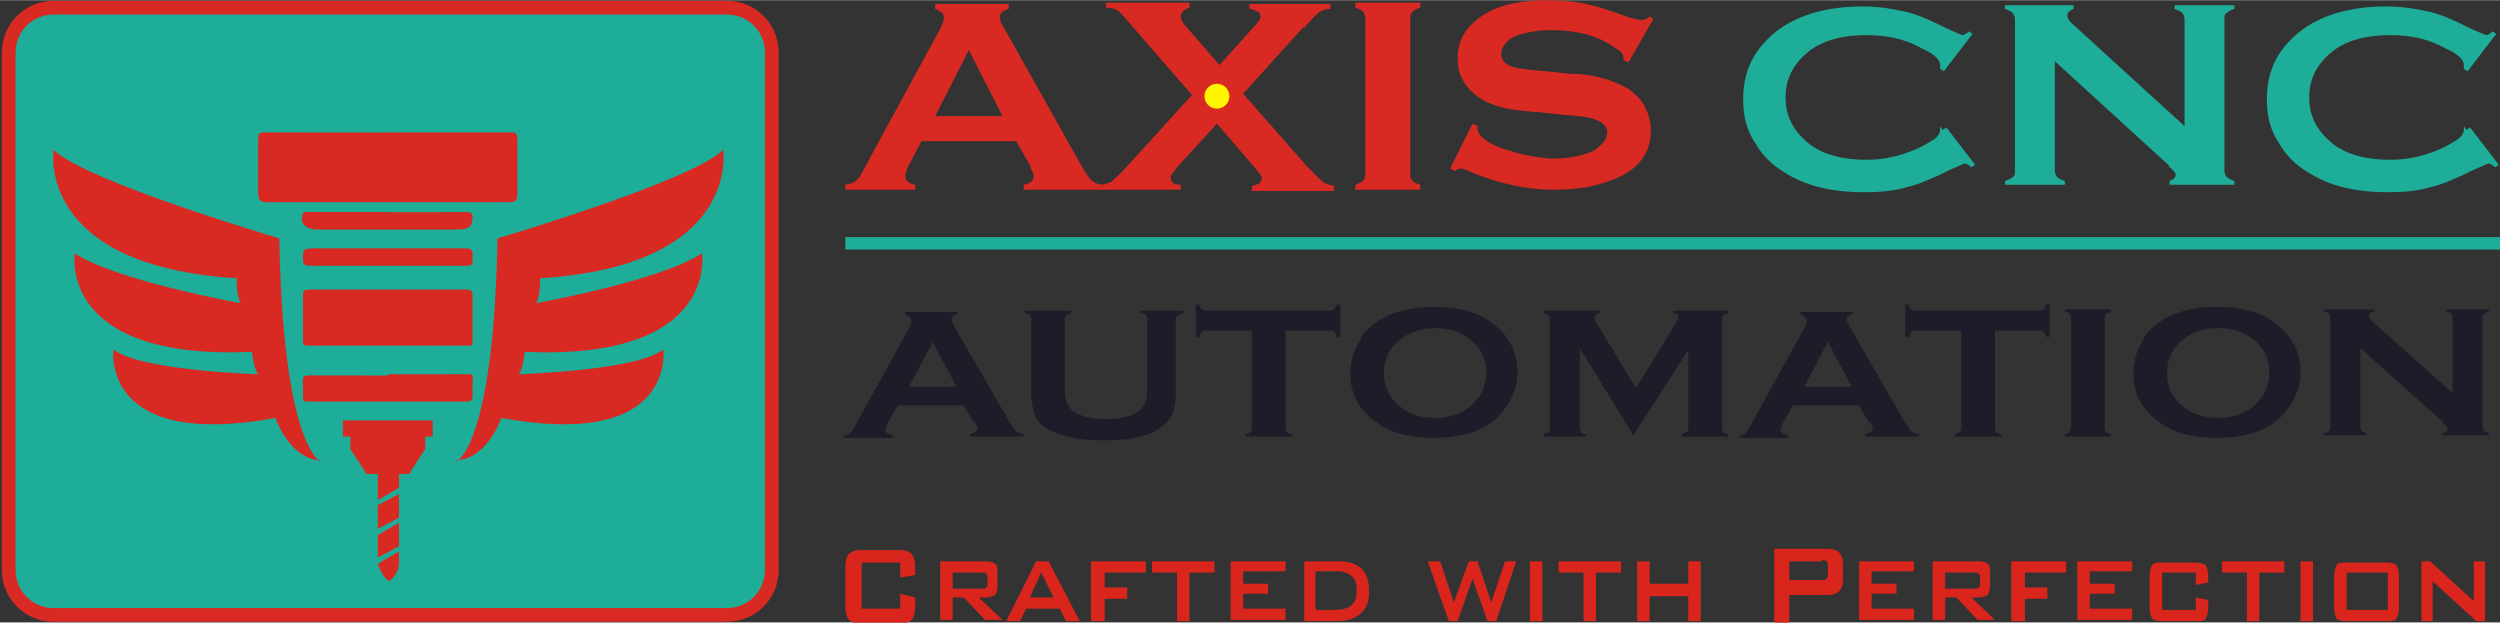 <?xml version="1.0" encoding="UTF-8"?>
<!DOCTYPE svg PUBLIC "-//W3C//DTD SVG 1.1//EN" "http://www.w3.org/Graphics/SVG/1.1/DTD/svg11.dtd">
<!-- Creator: CorelDRAW -->
<svg xmlns="http://www.w3.org/2000/svg" xml:space="preserve" width="3.642in" height="0.907in" style="shape-rendering:geometricPrecision; text-rendering:geometricPrecision; image-rendering:optimizeQuality; fill-rule:evenodd; clip-rule:evenodd"
viewBox="0 0 2.005 0.499"
 xmlns:xlink="http://www.w3.org/1999/xlink">
 <rect x="0" y="0" width="2.005" height="0.499" fill="#333333" stroke="none"/>
 <defs>
  <style type="text/css">
   <![CDATA[
    .str0 {stroke:#D82922;stroke-width:0.011}
    .fil1 {fill:none;fill-rule:nonzero}
    .fil5 {fill:#FFF500}
    .fil0 {fill:#1EAD99;fill-rule:nonzero}
    .fil3 {fill:#1F1C29;fill-rule:nonzero}
    .fil2 {fill:#D82922;fill-rule:nonzero}
    .fil6 {fill:#DA251D;fill-rule:nonzero}
    .fil4 {fill:url(#id0)}
   ]]>
  </style>
  <linearGradient id="id0" gradientUnits="userSpaceOnUse" x1="0.678" y1="0.195" x2="2.005" y2="0.195">
   <stop offset="0" style="stop-color:#1EAD99"/>
   <stop offset="1" style="stop-color:#1EAD99"/>
  </linearGradient>
 </defs>
 <g id="Layer_x0020_1">
  <g id="_105570592">
   <path id="_104998016" class="fil0" d="M0.583 0.493l-0.54 0c-0.02,0 -0.036,-0.016 -0.036,-0.036l0 -0.415c0,-0.02 0.016,-0.036 0.036,-0.036l0.54 0c0.02,0 0.036,0.016 0.036,0.036l0 0.415c0,0.02 -0.016,0.036 -0.036,0.036z"/>
   <path id="_104997440" class="fil1 str0" d="M0.583 0.493l-0.54 0c-0.02,0 -0.036,-0.016 -0.036,-0.036l0 -0.415c0,-0.02 0.016,-0.036 0.036,-0.036l0.54 0c0.02,0 0.036,0.016 0.036,0.036l0 0.415c0,0.02 -0.016,0.036 -0.036,0.036z"/>
   <path id="_104997632" class="fil2" d="M0.366 0.37c0,0 0.03,-0.012 0.033,-0.179 0,0 0.156,-0.046 0.181,-0.071 0,0 0.015,0.093 -0.147,0.103 0,0 0.001,0.012 -0.003,0.02 0,0 0.1,-0.018 0.133,-0.04 0,0 0.014,0.086 -0.142,0.079 0,0 -0.002,0.015 -0.005,0.018 0,0 0.096,-0.003 0.116,-0.02 0,0 0.011,0.081 -0.13,0.055 0,0 -0.011,0.033 -0.036,0.034z"/>
   <path id="_104997896" class="fil2" d="M0.257 0.37c0,0 -0.03,-0.012 -0.033,-0.179 0,0 -0.156,-0.046 -0.181,-0.071 0,0 -0.015,0.093 0.147,0.103 0,0 -0.001,0.012 0.003,0.02 0,0 -0.1,-0.018 -0.133,-0.04 0,0 -0.014,0.086 0.142,0.079 0,0 0.002,0.015 0.005,0.018 0,0 -0.096,-0.003 -0.116,-0.02 0,0 -0.011,0.081 0.13,0.055 0,0 0.011,0.033 0.036,0.034z"/>
   <path id="_104998040" class="fil2" d="M0.312 0.106c0.033,0 0.065,0 0.098,-0 0.004,-3.25148e-005 0.005,0.001 0.005,0.007 -0,0.013 -9.32092e-005,0.027 -0,0.04 -8.67062e-006,0.008 -0.001,0.009 -0.007,0.009 -0.065,2.16765e-005 -0.129,2.81795e-005 -0.194,2.16765e-005 -0.006,0 -0.007,-0.002 -0.007,-0.009 -3.25148e-005,-0.014 0,-0.027 -0,-0.041 -9.97121e-005,-0.005 0.001,-0.006 0.005,-0.006 0.033,0 0.066,9.97121e-005 0.099,9.97121e-005l0 -2.60119e-005z"/>
   <path id="_104998088" class="fil2" d="M0.311 0.277c-0.021,2.16765e-006 -0.042,-4.11854e-005 -0.063,4.55207e-005 -0.003,1.51736e-005 -0.005,-0 -0.005,-0.003 0,-0.012 7.15326e-005,-0.024 0,-0.037 2.16765e-005,-0.005 0.001,-0.005 0.007,-0.005 0.041,-1.30059e-005 0.082,-1.30059e-005 0.123,2.16765e-006 0.005,0 0.006,0.001 0.006,0.005 7.15326e-005,0.012 -4.76884e-005,0.025 0,0.037 3.46825e-005,0.003 -0.001,0.003 -0.004,0.003 -0.021,-6.50296e-005 -0.043,-3.46825e-005 -0.064,-3.03472e-005z"/>
   <path id="_104997224" class="fil2" d="M0.311 0.3c0.021,0 0.042,6.50296e-005 0.064,-6.50296e-005 0.004,-2.16765e-005 0.005,0.001 0.004,0.004 -0,0.005 -0,0.009 0,0.014 0,0.003 -0.002,0.004 -0.005,0.004 -0.006,5.20237e-005 -0.013,8.67062e-006 -0.019,6.50296e-006 -0.035,-4.33531e-006 -0.07,-4.33531e-006 -0.105,-1.30059e-005 -0.007,0 -0.007,-4.55207e-005 -0.007,-0.005 -2.38442e-005,-0.004 0,-0.008 -8.23709e-005,-0.012 -0,-0.003 0.001,-0.004 0.005,-0.004 0.021,0 0.042,8.45385e-005 0.063,8.45385e-005z"/>
   <path id="_104997392" class="fil2" d="M0.311 0.213c-0.02,4.33531e-006 -0.041,1.51736e-005 -0.061,-4.33531e-006 -0.006,-4.33531e-006 -0.007,-0.001 -0.007,-0.005 -0,-0.009 -0,-0.009 0.012,-0.009 0.029,0 0.058,-4.11854e-005 0.087,2.16765e-005 0.011,2.60119e-005 0.022,0 0.032,0 0.003,2.60119e-005 0.005,0.001 0.005,0.004 -0,0.011 0.002,0.01 -0.013,0.01 -0.018,-3.68501e-005 -0.037,-8.67062e-006 -0.055,-4.33531e-006z"/>
   <path id="_104997776" class="fil2" d="M0.311 0.17c0.021,2.16765e-006 0.042,8.88738e-005 0.063,-7.58679e-005 0.004,-3.25148e-005 0.005,0.001 0.005,0.004 -0,0.008 -0.003,0.01 -0.013,0.01 -0.037,2.16765e-006 -0.074,4.33531e-006 -0.111,1.51736e-005 -0.01,0 -0.015,-0.005 -0.012,-0.013 0.001,-0.002 0.003,-0.001 0.004,-0.001 0.021,-4.55207e-005 0.042,-2.81795e-005 0.064,-2.60119e-005z"/>
   <polygon id="_104996792" class="fil2" points="0.303,0.401 0.303,0.38 0.294,0.38 0.281,0.36 0.281,0.35 0.275,0.35 0.275,0.337 0.311,0.337 0.347,0.337 0.347,0.35 0.341,0.35 0.341,0.36 0.328,0.38 0.32,0.38 0.32,0.391 "/>
   <polygon id="_104997800" class="fil2" points="0.303,0.405 0.32,0.396 0.32,0.415 0.303,0.424 "/>
   <polygon id="_104997296" class="fil2" points="0.303,0.429 0.32,0.419 0.32,0.438 0.303,0.447 "/>
   <path id="_104996960" class="fil2" d="M0.303 0.452l0.017 -0.01 0 0.01c0,0 0,0.008 -0.008,0.014 -0.006,-0.004 -0.009,-0.014 -0.009,-0.014z"/>
   <g>
    <path id="_104997248" class="fil2" d="M0.826 0.134c0.002,0.003 0.003,0.005 0.003,0.007 0,0.004 -0.003,0.006 -0.008,0.007l0 0.004 0.062 0 0 -0.004c-0.004,-0.001 -0.006,-0.002 -0.008,-0.004 -0.002,-0.002 -0.004,-0.005 -0.007,-0.01l-0.064 -0.114c-0.002,-0.003 -0.002,-0.005 -0.002,-0.007 0,-0.003 0.003,-0.005 0.007,-0.006l0 -0.004 -0.059 0 0 0.004c0.005,0.002 0.007,0.004 0.007,0.007 0,0.002 -0.001,0.005 -0.003,0.009l-0.062 0.114c-0.002,0.004 -0.004,0.007 -0.006,0.008 -0.002,0.002 -0.004,0.002 -0.008,0.003l0 0.004 0.056 0 0 -0.004c-0.006,-0.001 -0.008,-0.004 -0.008,-0.007 0,-0.002 0.001,-0.004 0.002,-0.007l0.011 -0.021 0.076 0 0.012 0.021zm-0.076 -0.041l0.027 -0.053 0.027 0.053 -0.054 0zm0.296 -0.071c0.007,-0.008 0.011,-0.012 0.013,-0.013 0.002,-0.001 0.004,-0.002 0.008,-0.002l0 -0.004 -0.065 0 0 0.004c0.006,0.001 0.009,0.003 0.009,0.006 0,0.002 -0.002,0.005 -0.006,0.009l-0.027 0.03 -0.026 -0.03c-0.004,-0.004 -0.005,-0.007 -0.005,-0.009 0,-0.003 0.003,-0.006 0.007,-0.007l0 -0.004 -0.067 0 0 0.004c0.005,0 0.008,0.001 0.01,0.003 0.002,0.001 0.006,0.006 0.012,0.013l0.047 0.054 -0.051 0.056c-0.006,0.007 -0.011,0.011 -0.013,0.013 -0.002,0.002 -0.005,0.002 -0.009,0.003l0 0.004 0.064 0 0 -0.004c-0.006,-0 -0.008,-0.002 -0.008,-0.006 0,-0.002 0.002,-0.004 0.005,-0.008l0.032 -0.035 0.031 0.036c0.003,0.004 0.005,0.006 0.005,0.008 0,0.003 -0.003,0.005 -0.008,0.006l0 0.004 0.066 0 0 -0.004c-0.004,-0.001 -0.008,-0.002 -0.01,-0.004 -0.002,-0.002 -0.006,-0.006 -0.012,-0.012l-0.051 -0.058 0.048 -0.053zm0.047 0.123c-0.001,0.001 -0.003,0.002 -0.006,0.003l0 0.004 0.052 0 0 -0.004c-0.003,-0.001 -0.005,-0.002 -0.006,-0.003 -0.001,-0.001 -0.002,-0.003 -0.002,-0.005l0 -0.126c0,-0.002 0.001,-0.004 0.002,-0.005 0.001,-0.001 0.003,-0.002 0.006,-0.003l0 -0.004 -0.052 0 0 0.004c0.003,0.001 0.005,0.002 0.006,0.003 0.001,0.001 0.002,0.003 0.002,0.005l0 0.126c0,0.002 -0.001,0.004 -0.002,0.005zm0.229 -0.131c-0.003,0.002 -0.005,0.002 -0.006,0.002 -0.001,0 -0.004,-0.001 -0.009,-0.002 -0.014,-0.005 -0.025,-0.009 -0.035,-0.011 -0.009,-0.002 -0.019,-0.003 -0.03,-0.003 -0.026,0 -0.045,0.005 -0.058,0.016 -0.01,0.008 -0.015,0.018 -0.015,0.031 0,0.008 0.002,0.014 0.006,0.02 0.004,0.006 0.01,0.011 0.018,0.015 0.005,0.002 0.011,0.004 0.016,0.005 0.005,0.001 0.014,0.002 0.027,0.003l0.019 0.002c0.013,0.001 0.021,0.002 0.025,0.004 0.006,0.002 0.009,0.006 0.009,0.01 0,0.003 -0.001,0.006 -0.004,0.009 -0.003,0.003 -0.006,0.006 -0.01,0.007 -0.008,0.003 -0.017,0.005 -0.028,0.005 -0.01,0 -0.021,-0.002 -0.032,-0.005 -0.011,-0.003 -0.019,-0.006 -0.025,-0.011 -0.004,-0.003 -0.005,-0.006 -0.005,-0.009 0,-0 0,-0.001 0,-0.001l-0.004 -0.002 -0.018 0.036 0.004 0.002c0.002,-0.002 0.004,-0.002 0.005,-0.002 0.001,0 0.004,0.001 0.008,0.003 0.022,0.009 0.044,0.014 0.066,0.014 0.012,0 0.024,-0.001 0.035,-0.004 0.015,-0.004 0.025,-0.009 0.032,-0.016 0.008,-0.008 0.011,-0.017 0.011,-0.028 0,-0.007 -0.002,-0.013 -0.005,-0.019 -0.003,-0.006 -0.008,-0.01 -0.013,-0.014 -0.006,-0.003 -0.012,-0.006 -0.019,-0.008 -0.007,-0.002 -0.016,-0.004 -0.028,-0.004l-0.019 -0.002c-0.013,-0.001 -0.021,-0.002 -0.025,-0.003 -0.008,-0.002 -0.011,-0.006 -0.011,-0.011 0,-0.004 0.002,-0.007 0.005,-0.01 0.003,-0.003 0.007,-0.005 0.012,-0.006 0.007,-0.002 0.014,-0.003 0.023,-0.003 0.02,0 0.037,0.004 0.051,0.014 0.005,0.003 0.007,0.005 0.007,0.008 0,0 0,0.001 0,0.002l0.004 0.002 0.02 -0.035 -0.003 -0.002z"/>
    <path id="_104996576" class="fil0" d="M1.556 0.101c0,0.001 0,0.002 0,0.003 0,0.002 -0.001,0.004 -0.003,0.006 -0.002,0.002 -0.006,0.004 -0.011,0.007 -0.014,0.007 -0.029,0.011 -0.045,0.011 -0.019,0 -0.034,-0.004 -0.045,-0.012 -0.013,-0.01 -0.02,-0.022 -0.02,-0.038 0,-0.016 0.007,-0.028 0.02,-0.038 0.011,-0.008 0.026,-0.012 0.045,-0.012 0.016,0 0.031,0.003 0.045,0.011 0.005,0.002 0.009,0.005 0.011,0.007 0.002,0.002 0.003,0.004 0.003,0.006 0,0.001 0,0.002 -0,0.003l0.003 0.002 0.023 -0.03 -0.003 -0.002c-0.002,0.002 -0.004,0.003 -0.005,0.003 -0.001,0 -0.005,-0.002 -0.012,-0.005 -0.014,-0.007 -0.025,-0.012 -0.035,-0.014 -0.009,-0.002 -0.02,-0.004 -0.033,-0.004 -0.035,0 -0.062,0.01 -0.079,0.029 -0.012,0.013 -0.017,0.028 -0.017,0.046 0,0.013 0.003,0.025 0.01,0.035 0.005,0.009 0.013,0.017 0.023,0.023 0.017,0.011 0.038,0.016 0.064,0.016 0.013,0 0.024,-0.001 0.034,-0.004 0.009,-0.002 0.021,-0.007 0.035,-0.014 0.007,-0.003 0.011,-0.005 0.012,-0.005 0.001,0 0.003,0.001 0.005,0.003l0.003 -0.002 -0.023 -0.03 -0.003 0.002zm0.183 0.032c0.004,0.003 0.006,0.006 0.006,0.007 0,0.002 -0.002,0.004 -0.005,0.005l0 0.003 0.052 0 0 -0.003c-0.003,-0.001 -0.005,-0.002 -0.006,-0.003 -0.001,-0.001 -0.002,-0.003 -0.002,-0.005l0 -0.122c0,-0.002 0,-0.004 0.002,-0.005 0.001,-0.001 0.003,-0.002 0.006,-0.003l0 -0.003 -0.048 0 0 0.003c0.003,0.001 0.005,0.002 0.006,0.003 0.001,0.001 0.002,0.003 0.002,0.005l0 0.086 -0.091 -0.083c-0.002,-0.002 -0.003,-0.004 -0.003,-0.006 0,-0.002 0.002,-0.004 0.005,-0.005l0 -0.003 -0.055 0 0 0.003c0.003,0.001 0.005,0.002 0.006,0.003 0.001,0.001 0.002,0.003 0.002,0.005l0 0.122c0,0.002 -0,0.004 -0.002,0.005 -0.001,0.001 -0.003,0.002 -0.006,0.003l0 0.003 0.048 0 0 -0.003c-0.003,-0.001 -0.005,-0.002 -0.006,-0.003 -0.001,-0.001 -0.002,-0.003 -0.002,-0.005l0 -0.088 0.092 0.084zm0.237 -0.032c0,0.001 0,0.002 0,0.003 0,0.002 -0.001,0.004 -0.003,0.006 -0.002,0.002 -0.006,0.004 -0.011,0.007 -0.014,0.007 -0.029,0.011 -0.045,0.011 -0.019,0 -0.034,-0.004 -0.045,-0.012 -0.013,-0.01 -0.02,-0.022 -0.02,-0.038 0,-0.016 0.007,-0.028 0.02,-0.038 0.011,-0.008 0.026,-0.012 0.045,-0.012 0.016,0 0.031,0.003 0.045,0.011 0.005,0.002 0.009,0.005 0.011,0.007 0.002,0.002 0.003,0.004 0.003,0.006 0,0.001 0,0.002 -0,0.003l0.003 0.002 0.023 -0.03 -0.003 -0.002c-0.002,0.002 -0.004,0.003 -0.005,0.003 -0.001,0 -0.005,-0.002 -0.012,-0.005 -0.014,-0.007 -0.025,-0.012 -0.035,-0.014 -0.009,-0.002 -0.02,-0.004 -0.033,-0.004 -0.035,0 -0.062,0.01 -0.079,0.029 -0.012,0.013 -0.017,0.028 -0.017,0.046 0,0.013 0.003,0.025 0.01,0.035 0.005,0.009 0.013,0.017 0.023,0.023 0.017,0.011 0.038,0.016 0.064,0.016 0.013,0 0.024,-0.001 0.034,-0.004 0.009,-0.002 0.021,-0.007 0.035,-0.014 0.007,-0.003 0.011,-0.005 0.012,-0.005 0.001,0 0.003,0.001 0.005,0.003l0.003 -0.002 -0.023 -0.03 -0.003 0.002z"/>
    <path id="_104996720" class="fil3" d="M0.782 0.338c0.001,0.002 0.002,0.004 0.002,0.005 0,0.002 -0.002,0.004 -0.006,0.005l0 0.002 0.043 0 0 -0.002c-0.002,-0 -0.004,-0.001 -0.006,-0.002 -0.001,-0.001 -0.003,-0.004 -0.005,-0.007l-0.045 -0.078c-0.001,-0.002 -0.002,-0.004 -0.002,-0.005 0,-0.002 0.002,-0.004 0.005,-0.004l0 -0.002 -0.042 0 0 0.002c0.003,0.001 0.005,0.003 0.005,0.005 0,0.002 -0.001,0.004 -0.002,0.006l-0.043 0.078c-0.002,0.003 -0.003,0.005 -0.004,0.006 -0.001,0.001 -0.003,0.002 -0.005,0.002l0 0.002 0.039 0 0 -0.002c-0.004,-0.001 -0.006,-0.002 -0.006,-0.005 0,-0.001 0.001,-0.003 0.002,-0.005l0.008 -0.014 0.053 0 0.008 0.014zm-0.053 -0.028l0.019 -0.036 0.019 0.036 -0.038 0zm0.216 -0.057c0.001,-0.001 0.002,-0.002 0.004,-0.002l0 -0.002 -0.034 0 0 0.002c0.002,0 0.004,0.001 0.004,0.002 0.001,0.001 0.001,0.002 0.001,0.004l0 0.051c0,0.006 -0,0.01 -0.001,0.013 -0.001,0.003 -0.002,0.005 -0.004,0.007 -0.005,0.005 -0.015,0.008 -0.028,0.008 -0.013,0 -0.023,-0.003 -0.028,-0.008 -0.002,-0.002 -0.003,-0.004 -0.004,-0.007 -0.001,-0.003 -0.001,-0.007 -0.001,-0.013l0 -0.051c0,-0.002 0,-0.003 0.001,-0.004 0.001,-0.001 0.002,-0.001 0.004,-0.002l0 -0.002 -0.037 0 0 0.002c0.002,0 0.004,0.001 0.004,0.002 0.001,0.001 0.001,0.002 0.001,0.004l0 0.057c0,0.007 0.001,0.013 0.003,0.019 0.002,0.005 0.006,0.009 0.012,0.012 0.01,0.005 0.024,0.008 0.043,0.008 0.026,0 0.043,-0.005 0.051,-0.015 0.005,-0.005 0.007,-0.013 0.007,-0.024l0 -0.057c0,-0.002 0,-0.003 0.001,-0.004zm0.121 0.012c0.002,0 0.003,0 0.004,0.001 0.001,0.001 0.002,0.002 0.002,0.004l0.003 0 0 -0.026 -0.003 0c-0.001,0.002 -0.001,0.003 -0.002,0.004 -0.001,0.001 -0.002,0.001 -0.004,0.001l-0.098 0c-0.002,0 -0.003,-0 -0.004,-0.001 -0.001,-0.001 -0.002,-0.002 -0.002,-0.004l-0.003 0 0 0.026 0.003 0c0.001,-0.002 0.001,-0.003 0.002,-0.004 0.001,-0.001 0.002,-0.001 0.004,-0.001l0.036 0 0 0.077c0,0.002 -0,0.003 -0.001,0.004 -0.001,0.001 -0.002,0.002 -0.004,0.002l0 0.002 0.037 0 0 -0.002c-0.002,-0 -0.004,-0.001 -0.004,-0.002 -0.001,-0.001 -0.001,-0.002 -0.001,-0.004l0 -0.077 0.036 0zm0.026 0.006c-0.006,0.008 -0.009,0.018 -0.009,0.028 0,0.007 0.001,0.014 0.004,0.02 0.003,0.007 0.008,0.013 0.015,0.018 0.012,0.01 0.028,0.014 0.048,0.014 0.027,0 0.047,-0.008 0.058,-0.025 0.006,-0.009 0.009,-0.018 0.009,-0.027 0,-0.016 -0.006,-0.029 -0.019,-0.039 -0.012,-0.01 -0.028,-0.014 -0.049,-0.014 -0.027,0 -0.047,0.009 -0.058,0.025zm0.087 0.001c0.009,0.007 0.013,0.016 0.013,0.027 0,0.005 -0.001,0.009 -0.003,0.014 -0.002,0.005 -0.006,0.009 -0.01,0.013 -0.008,0.006 -0.017,0.009 -0.028,0.009 -0.011,0 -0.021,-0.003 -0.028,-0.009 -0.009,-0.007 -0.013,-0.016 -0.013,-0.027 0,-0.011 0.004,-0.02 0.013,-0.027 0.008,-0.006 0.017,-0.009 0.028,-0.009 0.011,0 0.021,0.003 0.028,0.009zm0.175 0.007l0 0.063c0,0.002 -0,0.003 -0.001,0.004 -0.001,0.001 -0.002,0.001 -0.004,0.002l0 0.002 0.037 0 0 -0.002c-0.002,-0 -0.004,-0.001 -0.004,-0.002 -0.001,-0.001 -0.001,-0.002 -0.001,-0.004l0 -0.086c0,-0.002 0,-0.003 0.001,-0.003 0.001,-0.001 0.002,-0.002 0.004,-0.002l0 -0.002 -0.044 0 0 0.002c0.003,0 0.004,0.001 0.004,0.003 0,0.001 -0.001,0.003 -0.002,0.005l-0.032 0.052 -0.032 -0.053c-0.001,-0.001 -0.001,-0.002 -0.001,-0.003 0,-0.002 0.001,-0.004 0.004,-0.004l0 -0.002 -0.045 0 0 0.002c0.002,0 0.004,0.001 0.004,0.002 0.001,0.001 0.001,0.002 0.001,0.003l0 0.086c0,0.002 -0,0.003 -0.001,0.004 -0.001,0.001 -0.002,0.002 -0.004,0.002l0 0.002 0.034 0 0 -0.002c-0.002,-0 -0.004,-0.001 -0.004,-0.002 -0.001,-0.001 -0.001,-0.002 -0.001,-0.004l0 -0.063 0.043 0.07 0.045 -0.07zm0.146 0.059c0.001,0.002 0.002,0.004 0.002,0.005 0,0.002 -0.002,0.004 -0.006,0.005l0 0.002 0.043 0 0 -0.002c-0.002,-0 -0.004,-0.001 -0.006,-0.002 -0.001,-0.001 -0.003,-0.004 -0.005,-0.007l-0.045 -0.078c-0.001,-0.002 -0.002,-0.004 -0.002,-0.005 0,-0.002 0.002,-0.004 0.005,-0.004l0 -0.002 -0.042 0 0 0.002c0.003,0.001 0.005,0.003 0.005,0.005 0,0.002 -0.001,0.004 -0.002,0.006l-0.043 0.078c-0.002,0.003 -0.003,0.005 -0.004,0.006 -0.001,0.001 -0.003,0.002 -0.005,0.002l0 0.002 0.039 0 0 -0.002c-0.004,-0.001 -0.006,-0.002 -0.006,-0.005 0,-0.001 0.001,-0.003 0.002,-0.005l0.008 -0.014 0.053 0 0.008 0.014zm-0.053 -0.028l0.019 -0.036 0.019 0.036 -0.038 0zm0.188 -0.045c0.002,0 0.003,0 0.004,0.001 0.001,0.001 0.002,0.002 0.002,0.004l0.003 0 0 -0.026 -0.003 0c-0.001,0.002 -0.001,0.003 -0.002,0.004 -0.001,0.001 -0.002,0.001 -0.004,0.001l-0.098 0c-0.002,0 -0.003,-0 -0.004,-0.001 -0.001,-0.001 -0.002,-0.002 -0.002,-0.004l-0.003 0 0 0.026 0.003 0c0.001,-0.002 0.001,-0.003 0.002,-0.004 0.001,-0.001 0.002,-0.001 0.004,-0.001l0.036 0 0 0.077c0,0.002 -0,0.003 -0.001,0.004 -0.001,0.001 -0.002,0.002 -0.004,0.002l0 0.002 0.037 0 0 -0.002c-0.002,-0 -0.004,-0.001 -0.004,-0.002 -0.001,-0.001 -0.001,-0.002 -0.001,-0.004l0 -0.077 0.036 0zm0.025 0.081c-0.001,0.001 -0.002,0.002 -0.004,0.002l0 0.002 0.037 0 0 -0.002c-0.002,-0 -0.003,-0.001 -0.004,-0.002 -0.001,-0.001 -0.001,-0.002 -0.001,-0.004l0 -0.086c0,-0.002 0,-0.003 0.001,-0.004 0.001,-0.001 0.002,-0.001 0.004,-0.002l0 -0.002 -0.037 0 0 0.002c0.002,0 0.004,0.001 0.004,0.002 0.001,0.001 0.001,0.002 0.001,0.003l0 0.086c0,0.002 -0,0.003 -0.001,0.004zm0.06 -0.075c-0.006,0.008 -0.009,0.018 -0.009,0.028 0,0.007 0.001,0.014 0.004,0.02 0.003,0.007 0.008,0.013 0.015,0.018 0.012,0.01 0.028,0.014 0.048,0.014 0.027,0 0.047,-0.008 0.058,-0.025 0.006,-0.009 0.009,-0.018 0.009,-0.027 0,-0.016 -0.006,-0.029 -0.019,-0.039 -0.012,-0.01 -0.028,-0.014 -0.049,-0.014 -0.027,0 -0.047,0.009 -0.058,0.025zm0.087 0.001c0.009,0.007 0.013,0.016 0.013,0.027 0,0.005 -0.001,0.009 -0.003,0.014 -0.002,0.005 -0.006,0.009 -0.01,0.013 -0.008,0.006 -0.017,0.009 -0.028,0.009 -0.011,0 -0.021,-0.003 -0.028,-0.009 -0.009,-0.007 -0.013,-0.016 -0.013,-0.027 0,-0.011 0.004,-0.02 0.013,-0.027 0.008,-0.006 0.017,-0.009 0.028,-0.009 0.011,0 0.021,0.003 0.028,0.009zm0.152 0.067c0.003,0.002 0.004,0.004 0.004,0.005 0,0.002 -0.001,0.003 -0.004,0.003l0 0.002 0.037 0 0 -0.002c-0.002,-0 -0.004,-0.001 -0.004,-0.002 -0.001,-0.001 -0.001,-0.002 -0.001,-0.004l0 -0.086c0,-0.002 0,-0.003 0.001,-0.003 0.001,-0.001 0.002,-0.002 0.004,-0.002l0 -0.002 -0.034 0 0 0.002c0.002,0 0.004,0.001 0.004,0.002 0.001,0.001 0.001,0.002 0.001,0.003l0 0.06 -0.065 -0.058c-0.002,-0.001 -0.002,-0.003 -0.002,-0.004 0,-0.002 0.001,-0.003 0.004,-0.003l0 -0.002 -0.04 0 0 0.002c0.002,0 0.004,0.001 0.004,0.002 0.001,0.001 0.001,0.002 0.001,0.003l0 0.086c0,0.002 -0,0.003 -0.001,0.004 -0.001,0.001 -0.002,0.002 -0.004,0.002l0 0.002 0.034 0 0 -0.002c-0.002,-0 -0.004,-0.001 -0.004,-0.002 -0.001,-0.001 -0.001,-0.002 -0.001,-0.004l0 -0.062 0.066 0.059z"/>
    <polygon id="_104996984" class="fil4" points="0.678,0.2 2.005,0.2 2.005,0.19 0.678,0.19 "/>
    <path id="_104996864" class="fil5" d="M0.976 0.067c0.006,0 0.01,0.005 0.01,0.01 0,0.006 -0.005,0.01 -0.01,0.01 -0.006,0 -0.01,-0.005 -0.01,-0.01 0,-0.006 0.005,-0.01 0.01,-0.01z"/>
    <path id="_104998136" class="fil6" d="M0.722 0.451l-0.031 0 0 0.037 0.031 0 0 -0.012 0.012 0.003 0 0.007c0,0.005 -0.001,0.009 -0.003,0.011 -0.002,0.002 -0.005,0.003 -0.01,0.003l-0.03 0c-0.005,0 -0.008,-0.001 -0.01,-0.003 -0.002,-0.002 -0.003,-0.006 -0.003,-0.011l0 -0.031c0,-0.005 0.001,-0.009 0.003,-0.011 0.002,-0.002 0.005,-0.003 0.01,-0.003l0.03 0c0.005,0 0.008,0.001 0.01,0.003 0.002,0.002 0.003,0.006 0.003,0.011l0 0.006 -0.012 0.002 0 -0.011zm0.065 0.008l-0.023 0 0 0.013 0.023 0c0.002,0 0.003,-0 0.004,-0.001 0.001,-0.001 0.001,-0.002 0.001,-0.003l0 -0.005c0,-0.001 -0,-0.002 -0.001,-0.003 -0.001,-0.001 -0.002,-0.001 -0.004,-0.001zm-0.033 0.039l0 -0.048 0.037 0c0.003,0 0.006,0.001 0.007,0.002 0.002,0.001 0.002,0.004 0.002,0.007l0 0.011c0,0.003 -0.001,0.006 -0.002,0.007 -0.002,0.001 -0.004,0.002 -0.007,0.002l-0.006 0 0.019 0.018 -0.014 0 -0.017 -0.018 -0.009 0 0 0.018 -0.01 0zm0.053 0l0.024 -0.048 0.01 0 0.025 0.048 -0.011 0 -0.005 -0.01 -0.027 0 -0.005 0.01 -0.01 0zm0.019 -0.019l0.019 0 -0.01 -0.02 -0.009 0.02zm0.049 0.019l0 -0.048 0.044 0 0 0.009 -0.033 0 0 0.012 0.018 0 0 0.009 -0.018 0 0 0.018 -0.01 0zm0.079 -0.039l0 0.039 -0.01 0 0 -0.039 -0.02 0 0 -0.009 0.05 0 0 0.009 -0.02 0zm0.033 0.039l0 -0.048 0.044 0 0 0.008 -0.034 0 0 0.01 0.02 0 0 0.008 -0.02 0 0 0.012 0.034 0 0 0.009 -0.044 0zm0.069 -0.009l0.013 0c0.007,0 0.012,-0.001 0.015,-0.004 0.003,-0.002 0.004,-0.006 0.004,-0.012 0,-0.005 -0.001,-0.009 -0.004,-0.011 -0.002,-0.002 -0.006,-0.004 -0.011,-0.004l-0.018 0 0 0.03zm-0.01 0.009l0 -0.048 0.028 0c0.008,0 0.014,0.002 0.018,0.006 0.004,0.004 0.006,0.01 0.006,0.018 0,0.008 -0.002,0.014 -0.007,0.018 -0.004,0.004 -0.011,0.006 -0.02,0.006l-0.025 0zm0.116 0l-0.017 -0.048 0.01 0 0.011 0.033 0.012 -0.033 0.007 0 0.011 0.033 0.011 -0.033 0.009 0 -0.016 0.048 -0.007 0 -0.012 -0.034 -0.012 0.034 -0.007 0zm0.065 0l0 -0.048 0.01 0 0 0.048 -0.01 0zm0.053 -0.039l0 0.039 -0.01 0 0 -0.039 -0.02 0 0 -0.009 0.05 0 0 0.009 -0.02 0zm0.033 0.039l0 -0.048 0.01 0 0 0.018 0.031 0 0 -0.018 0.01 0 0 0.048 -0.01 0 0 -0.02 -0.031 0 0 0.02 -0.01 0zm0.148 -0.048l-0.026 0 0 0.015 0.026 0c0.002,0 0.003,-0 0.004,-0.001 0.001,-0.001 0.001,-0.002 0.001,-0.004l0 -0.006c0,-0.002 -0,-0.003 -0.001,-0.004 -0.001,-0.001 -0.002,-0.001 -0.004,-0.001zm-0.038 0.048l0 -0.058 0.043 0c0.004,0 0.007,0.001 0.009,0.003 0.002,0.002 0.003,0.005 0.003,0.009l0 0.013c0,0.004 -0.001,0.007 -0.003,0.009 -0.002,0.002 -0.005,0.003 -0.009,0.003l-0.031 0 0 0.023 -0.011 0zm0.068 0l0 -0.048 0.044 0 0 0.008 -0.034 0 0 0.01 0.02 0 0 0.008 -0.02 0 0 0.012 0.034 0 0 0.009 -0.044 0zm0.092 -0.039l-0.023 0 0 0.013 0.023 0c0.002,0 0.003,-0 0.004,-0.001 0.001,-0.001 0.001,-0.002 0.001,-0.003l0 -0.005c0,-0.001 -0,-0.002 -0.001,-0.003 -0.001,-0.001 -0.002,-0.001 -0.004,-0.001zm-0.033 0.039l0 -0.048 0.037 0c0.003,0 0.006,0.001 0.007,0.002 0.002,0.001 0.002,0.004 0.002,0.007l0 0.011c0,0.003 -0.001,0.006 -0.002,0.007 -0.002,0.001 -0.004,0.002 -0.007,0.002l-0.006 0 0.019 0.018 -0.014 0 -0.017 -0.018 -0.009 0 0 0.018 -0.01 0zm0.063 0l0 -0.048 0.044 0 0 0.009 -0.033 0 0 0.012 0.018 0 0 0.009 -0.018 0 0 0.018 -0.01 0zm0.053 0l0 -0.048 0.044 0 0 0.008 -0.034 0 0 0.01 0.02 0 0 0.008 -0.02 0 0 0.012 0.034 0 0 0.009 -0.044 0zm0.095 -0.039l-0.027 0 0 0.03 0.027 0 0 -0.01 0.01 0.002 0 0.006c0,0.004 -0.001,0.007 -0.002,0.009 -0.001,0.002 -0.004,0.002 -0.009,0.002l-0.026 0c-0.004,0 -0.007,-0.001 -0.008,-0.002 -0.001,-0.002 -0.002,-0.005 -0.002,-0.009l0 -0.025c0,-0.004 0.001,-0.007 0.002,-0.009 0.001,-0.002 0.004,-0.002 0.008,-0.002l0.026 0c0.004,0 0.007,0.001 0.009,0.002 0.001,0.002 0.002,0.005 0.002,0.009l0 0.005 -0.01 0.002 0 -0.009zm0.051 -0l0 0.039 -0.01 0 0 -0.039 -0.02 0 0 -0.009 0.05 0 0 0.009 -0.02 0zm0.033 0.039l0 -0.048 0.01 0 0 0.048 -0.01 0zm0.037 -0.009l0.033 0 0 -0.03 -0.033 0 0 0.03zm-0.01 -0.027c0,-0.004 0.001,-0.007 0.002,-0.009 0.001,-0.002 0.004,-0.002 0.008,-0.002l0.032 0c0.004,0 0.007,0.001 0.008,0.002 0.001,0.002 0.002,0.005 0.002,0.009l0 0.025c0,0.004 -0.001,0.007 -0.002,0.009 -0.001,0.002 -0.004,0.002 -0.008,0.002l-0.032 0c-0.004,0 -0.007,-0.001 -0.008,-0.002 -0.001,-0.002 -0.002,-0.005 -0.002,-0.009l0 -0.025zm0.07 0.036l0 -0.048 0.007 0 0.035 0.032 0 -0.032 0.009 0 0 0.048 -0.007 0 -0.035 -0.032 0 0.032 -0.009 0z"/>
   </g>
  </g>
 </g>
</svg>
